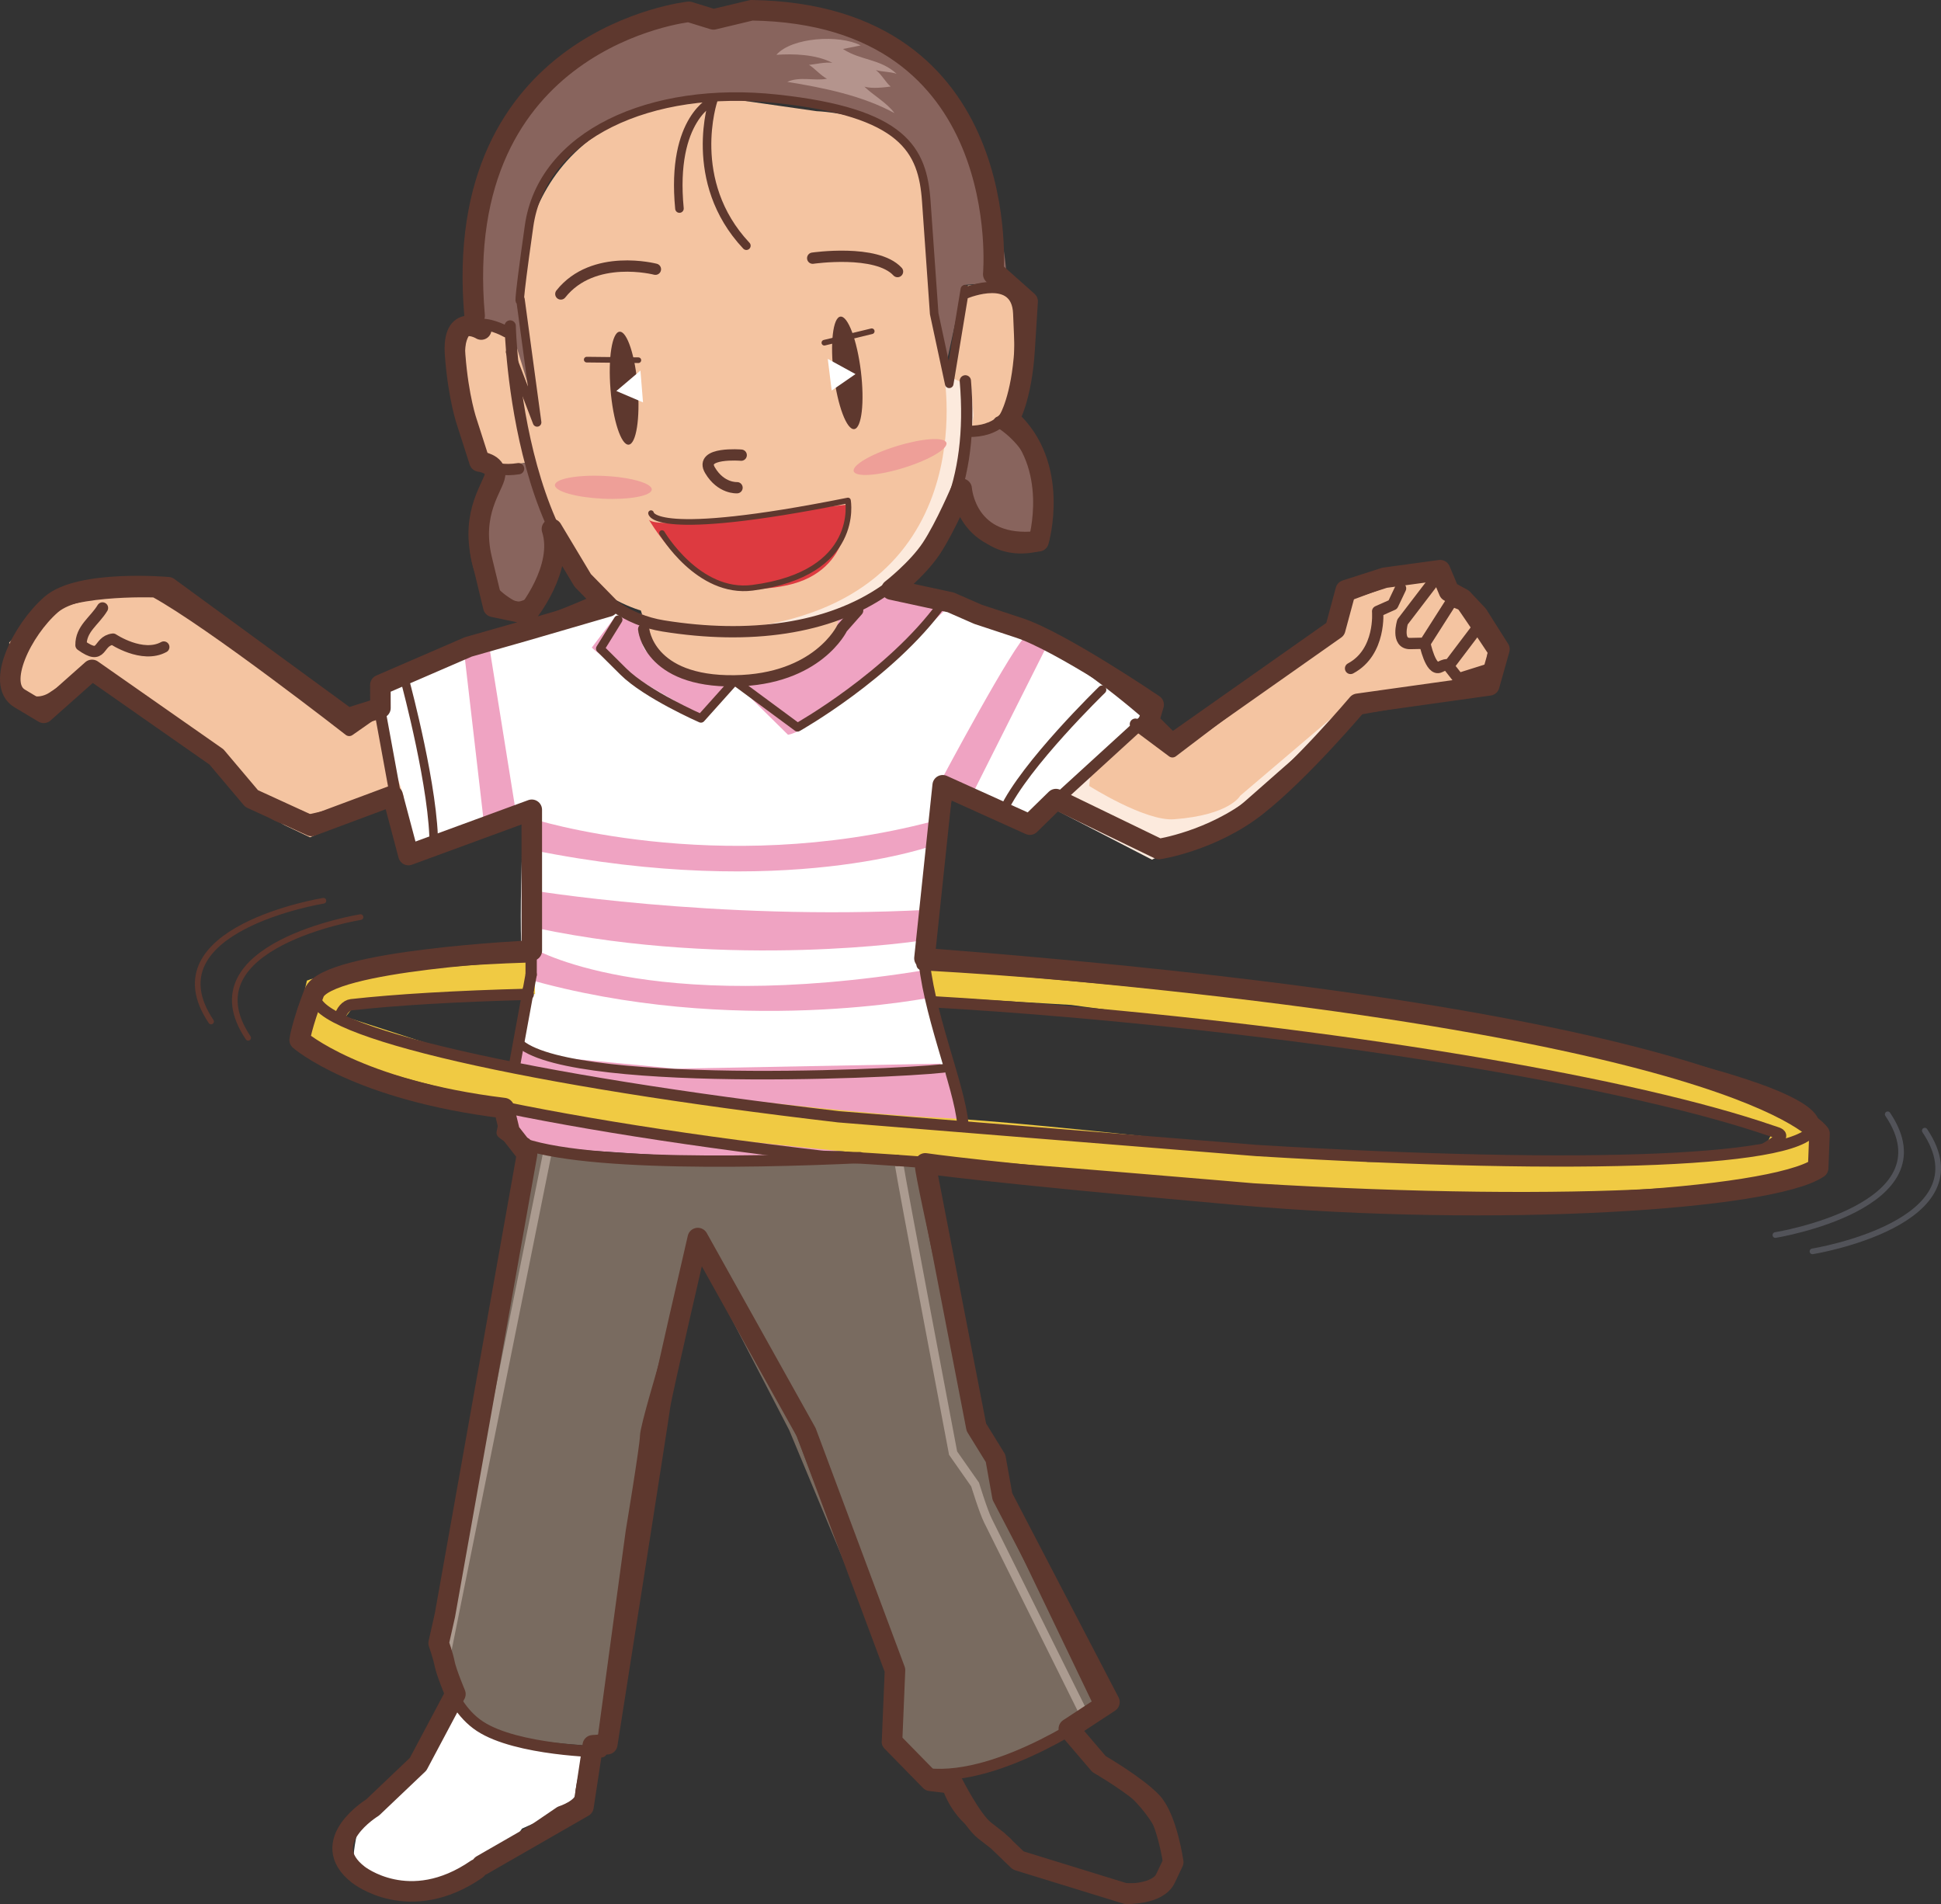 <?xml version="1.0" encoding="UTF-8" standalone="no"?>
<!-- Created with Inkscape (http://www.inkscape.org/) -->

<svg
   version="1.1"
   id="svg1"
   width="1437.707"
   height="1410.16"
   viewBox="0 0 1437.707 1410.16"
   sodipodi:docname="publicdomainq-0061111ikmomv.eps"
   inkscape:export-filename="publicdomainq-0061111ikmomv.eps.svg"
   inkscape:export-xdpi="300"
   inkscape:export-ydpi="300"
   xmlns:inkscape="http://www.inkscape.org/namespaces/inkscape"
   xmlns:sodipodi="http://sodipodi.sourceforge.net/DTD/sodipodi-0.dtd"
   xmlns="http://www.w3.org/2000/svg"
   xmlns:svg="http://www.w3.org/2000/svg">
  <rect x="0" y="0" width="1437.707" height="1410.16" fill="#333333" stroke="none"/>
  <defs
     id="defs1" />
  <sodipodi:namedview
     id="namedview1"
     pagecolor="#ffffff"
     bordercolor="#666666"
     borderopacity="1.0"
     inkscape:showpageshadow="2"
     inkscape:pageopacity="0.0"
     inkscape:pagecheckerboard="0"
     inkscape:deskcolor="#d1d1d1">
    <inkscape:page
       x="0"
       y="0"
       inkscape:label="1"
       id="page1"
       width="1437.707"
       height="1410.16"
       margin="0"
       bleed="0" />
  </sodipodi:namedview>
  <g
     id="g1"
     inkscape:groupmode="layer"
     inkscape:label="1">
    <path
       id="path2"
       d="m 854.509,521.905 -80.029,-41.696 -109.125,-47.365 -175.208,23.291 -54.772,-4.56 -154.969,49.189 -3.068,25.149 19.42,102.377 91.339,-33.54 c 0,0 -5.952,118.444 1.156,129.964 7.107,11.497 -10.241,83.872 -10.241,83.872 l 336.448,15.541 -32.817,-114.668 8.56,-122.38 79.549,21.405 83.759,-86.58"
       style="fill:#ffffff;fill-opacity:1;fill-rule:nonzero;stroke:none;stroke-width:0.133" />
    <path
       id="path3"
       d="m 354.609,241.695 22.547,7.009 3.732,21.732 17.635,29.816 -9.367,-76.855 c 0,0 -29.595,-137.985 133.604,-149.971 163.184,-12 158.237,57.029 158.237,57.029 l 4.852,47.411 0.401,48.997 12.984,50.516 14.48,-66.323 32.119,-2.388 c 0,0 -4.628,-187.896 -171.033,-201.843 l -30.377,4.813 -23.584,1.387 -7.864,-5.24 c 0,0 -98.448,22.04 -128.944,80.035 -30.483,57.983 -35.957,67.951 -35.957,67.951 l 6.536,85.923"
       style="fill:#88645d;fill-opacity:1;fill-rule:nonzero;stroke:none;stroke-width:0.133" />
    <path
       id="path4"
       d="m 696.496,787.763 -196.228,3.7 -82.028,-7.888 -33.293,-6.196 -2.048,16.776 -5.633,46.129 16.013,8.328 c 0,0 134.691,12.204 184.2,7.615 49.501,-4.611 139.613,-10.623 139.613,-10.623 l -1.633,-21.476 -18.963,-36.365"
       style="fill:#efa3c2;fill-opacity:1;fill-rule:nonzero;stroke:none;stroke-width:0.133" />
    <path
       id="path5"
       d="m 393.403,342.183 -23.832,3.479 c 0,0 -33.14,44.905 -15.76,76.804 17.376,31.919 17.376,31.919 17.376,31.919 l 12.585,1.536 c 0,0 7.617,7.305 9.155,-5.276 1.533,-12.565 19.54,-38.024 19.54,-38.024 l 0.719,-23.323"
       style="fill:#88645d;fill-opacity:1;fill-rule:nonzero;stroke:none;stroke-width:0.133" />
    <path
       id="path6"
       d="m 604.913,82.347 c 0,0 74.192,2.413 79.035,49.821 4.849,47.416 5.013,46.079 5.013,46.079 l -0.408,38.253 13.8,61.259 14.483,-66.32 c 0,0 28.025,-2.956 38.551,15.356 10.533,18.295 9.507,26.697 8.74,32.985 -0.765,6.273 -7.259,24.636 -8.027,30.94 -0.767,6.276 -8.6,18.096 -8.6,18.096 l -29.304,13.441 c 0,0 7.717,87.325 -92.456,131.707 -7.623,3.376 8.916,-2.825 0,0 0,0 9.893,39.085 -65.804,48.999 -75.684,9.911 -74.451,-17.599 -74.451,-17.599 l -10.84,-33.251 c 0,0 -43.269,-11.653 -57.779,-49.613 -6.032,-15.757 -20.468,-45.756 -26.979,-74.433 -9.173,-40.372 -9.616,-78.981 -9.616,-78.981 l 18.057,59.368 -12.632,-86.372 c 0,0 -13.235,-135.673 141.833,-150.801 L 604.913,82.347"
       style="fill:#f4c4a1;fill-opacity:1;fill-rule:nonzero;stroke:none;stroke-width:0.133" />
    <path
       id="path7"
       d="m 376.713,248.651 c 0,0 -22.928,-17.696 -33.359,-1.96 -10.439,15.752 -8.031,30.936 -8.031,30.936 l 24.536,60.46 9.711,7.575 23.387,-3.532 -16.244,-93.479"
       style="fill:#f4c4a1;fill-opacity:1;fill-rule:nonzero;stroke:none;stroke-width:0.133" />
    <path
       id="path8"
       d="m 711.799,366.164 c 0,0 9.301,45.82 56.708,40.973 0,0 21.589,-54.816 -16.507,-91.385 l -20.971,-2.561 -15.956,8.685 -3.275,44.288"
       style="fill:#88645d;fill-opacity:1;fill-rule:nonzero;stroke:none;stroke-width:0.133" />
    <path
       id="path9"
       d="m 480.477,384.728 c 0,0 1.592,4.473 29.617,1.491 28.02,-2.952 117.659,-12.509 117.659,-12.509 0,0 5.581,48.847 -44.696,59.741 -50.269,10.868 -81.26,-14.181 -102.58,-48.723"
       style="fill:#dd3a40;fill-opacity:1;fill-rule:nonzero;stroke:none;stroke-width:0.133" />
    <path
       id="path10"
       d="m 277.337,525.913 -23.833,3.473 -125.222,-89.771 c 0,0 -71.55,-6.604 -88.02,6.273 -16.464,12.877 -33.442,29.972 -33.442,29.972 l 1.93,36.404 7.111,11.504 20.448,6.765 33.972,-34.148 88.204,61.833 c 0,0 34.967,44.701 53.073,53.287 18.099,8.607 18.099,8.607 18.099,8.607 l 69.612,-29.809 -21.932,-64.391"
       style="fill:#f4c4a1;fill-opacity:1;fill-rule:nonzero;stroke:none;stroke-width:0.133" />
    <path
       id="path11"
       d="m 784.224,592.072 53.552,-55.185 43.264,11.668 105.623,-80.727 10.897,-36.963 71.753,-12.529 4.491,15.441 15.749,10.435 11.305,12.029 c 0,0 11.303,12.012 10.279,20.397 -1.025,8.4 -2.304,18.876 -2.304,18.876 l -9.669,9.449 -97.425,13.64 c 0,0 -64.457,92.157 -103.732,100.113 -39.281,7.975 -52.363,10.644 -58.651,9.875 -6.295,-0.768 -55.132,-36.52 -55.132,-36.52"
       style="fill:#f4c4a1;fill-opacity:1;fill-rule:nonzero;stroke:none;stroke-width:0.133" />
    <path
       id="path12"
       d="m 393.279,848.612 -64.192,368.817 c 0,0 -9.316,41.433 14.303,57.076 23.631,15.671 101.977,18.836 101.977,18.836 l 37.317,-235.906 31.316,-134.489 70.611,136.307 75.708,181.599 2.495,49.257 31.244,22.955 50.013,-8.783 47.616,-23.974 26.392,-24.444 -79.033,-154.36 -0.356,-31.944 -16.832,-19.084 -42.453,-192.456 -42.449,-0.913 c 0,0 -171.576,10.971 -243.676,-8.492"
       style="fill:#796b60;fill-opacity:1;fill-rule:nonzero;stroke:none;stroke-width:0.133" />
    <path
       id="path13"
       d="m 390.901,658.936 c 0,0 137.611,23.196 296.093,14.876 l -4.913,22.827 c 0,0 -138.791,21.345 -284.025,-9.157 -8.275,-1.743 -8.389,-1.023 -8.389,-1.023 l 1.235,-27.523"
       style="fill:#efa3c2;fill-opacity:1;fill-rule:nonzero;stroke:none;stroke-width:0.133" />
    <path
       id="path14"
       d="m 394.163,701.907 c 0,0 83.199,50.584 291.652,16.449 l 6.085,19.907 c 0,0 -148.468,30.811 -302.648,-13.548 l 4.911,-22.808"
       style="fill:#efa3c2;fill-opacity:1;fill-rule:nonzero;stroke:none;stroke-width:0.133" />
    <path
       id="path15"
       d="m 393.097,606.023 c 0,0 137.161,44.4 297.648,2.287 l 2.137,17.289 c 0,0 -111.485,41.707 -298.397,3.983 l -1.388,-23.559"
       style="fill:#efa3c2;fill-opacity:1;fill-rule:nonzero;stroke:none;stroke-width:0.133" />
    <path
       id="path16"
       d="m 760.824,470.051 c -9.153,5.26 -64.404,109.163 -64.404,109.163 l 24.653,7.267 53.407,-106.271 -13.656,-10.159"
       style="fill:#efa3c2;fill-opacity:1;fill-rule:nonzero;stroke:none;stroke-width:0.133" />
    <path
       id="path17"
       d="m 382.624,604.744 -20.545,-128.067 -18.048,8.425 14.499,125.205 24.095,-5.564"
       style="fill:#efa3c2;fill-opacity:1;fill-rule:nonzero;stroke:none;stroke-width:0.133" />
    <path
       id="path18"
       d="m 394.163,701.907 c 0,0 3.172,8.893 2.405,15.177 -0.769,6.3 -0.209,19.128 -0.209,19.128 l -117.361,2.704 -15.452,4.485 -7.572,9.731 126.925,41.023 c 0,0 226.183,29.743 308.732,33.445 82.532,3.697 321.56,32.883 321.56,32.883 l 227.932,-1.956 67.307,-10.941 5.725,-12.063 c 0,0 -166.763,-45.9 -269.501,-58.444 C 941.917,764.532 793.305,744.257 793.305,744.257 l -101.405,-5.995 -6.085,-19.907 c 0,0 260.967,6.337 350.352,23.636 89.401,17.296 250.115,60.344 250.115,60.344 l 52.985,19.232 8.693,15.955 0.093,34.061 c 0,0 -97.125,28.565 -230.237,20.82 -133.112,-7.74 -438.412,-34.387 -438.412,-34.387 0,0 -267.311,-24.117 -356.184,-45.609 -88.883,-21.488 -104.936,-46.876 -104.936,-46.876 l 9.051,-39.321 c 0,0 62.293,-22.187 166.828,-24.304"
       style="fill:#f0ca43;fill-opacity:1;fill-rule:nonzero;stroke:none;stroke-width:0.133" />
    <path
       id="path19"
       d="m 456.077,456.233 20.716,4.653 c 0,0 -6.493,18.372 5.575,24.096 12.064,5.713 -2.104,-0.263 12.064,5.713 14.165,5.996 47.447,12.193 47.447,12.193 l -22.449,27.06 c 0,0 -65.857,-35.729 -81.092,-50.341 l 17.74,-23.375"
       style="fill:#efa3c2;fill-opacity:1;fill-rule:nonzero;stroke:none;stroke-width:0.133" />
    <path
       id="path20"
       d="m 556.827,502.583 32.981,-8.731 28.487,-24.199 4.328,-16.069 29.379,-15.985 51.905,10.58 c 0,0 -96.415,92.524 -120.241,95.981 l -41.787,-41.271"
       style="fill:#efa3c2;fill-opacity:1;fill-rule:nonzero;stroke:none;stroke-width:0.133" />
    <path
       id="path21"
       d="m 482.765,362.569 c -0.221,4.665 -16.456,7.692 -36.253,6.771 -19.82,-0.939 -35.707,-5.445 -35.488,-10.12 0.22,-4.651 16.456,-7.677 36.26,-6.755 19.811,0.916 35.703,5.439 35.481,10.104"
       style="fill:#ee9f98;fill-opacity:1;fill-rule:nonzero;stroke:none;stroke-width:0.133" />
    <path
       id="path22"
       d="m 699.235,277.38 c 0,0 30.603,167.6 -150.641,188.023 l 58.405,-7.756 58.356,-24.803 c 0,0 46.999,-53.832 51.352,-89.491 4.352,-35.637 4.352,-35.637 4.352,-35.637 l -1.633,-21.473 -20.191,-8.863"
       style="fill:#fceadd;fill-opacity:1;fill-rule:nonzero;stroke:none;stroke-width:0.133" />
    <path
       id="path23"
       d="m 806.733,582.041 c 0,0 41.472,26.341 62.945,24.711 41.487,-3.156 48.947,-17.431 48.947,-17.431 l 83.113,-70.717 c 0,0 -40.972,56.712 -48.283,64.345 -7.319,7.612 -100.195,53.716 -100.195,53.716 l -70.059,-36.221 24.812,-28.888"
       style="fill:#fceadd;fill-opacity:1;fill-rule:nonzero;stroke:none;stroke-width:0.133" />
    <path
       id="path24"
       d="m 624.396,36.293 c 13.089,8.613 27.623,7.08 39.709,18.36 -4.567,-1.6 -10.453,-1.347 -15.356,-2.76 4.12,3.013 7.427,9.333 10.952,12.2 -4.733,0.613 -13.261,1.76 -19.436,0.107 6.695,6.453 16.869,12.08 22.26,19.571 -23.652,-12.957 -52.792,-18.851 -79.389,-23.144 9.277,-4.213 20.283,-0.507 29.46,-2.32 -3.993,-1.72 -10.024,-8.507 -13.388,-10.24 3.833,-0.307 12.239,-2.333 17.337,-1.507 -12.088,-6.36 -28.997,-6.853 -41.457,-5.96 11.379,-13.053 46.816,-15.133 62.397,-6.96"
       style="fill:#b4948d;fill-opacity:1;fill-rule:nonzero;stroke:none;stroke-width:0.133" />
    <path
       id="path25"
       d="m 436.541,1294.205 -62.923,-7.5 -37.787,-21.645 -24.249,41.728 -42.348,33.145 c 0,0 -13.755,43.013 -3.791,48.48 9.971,5.467 35.44,23.48 62.392,11.867 26.949,-11.6 40.807,-20.56 40.807,-20.56 l 18.007,-25.453 51.809,-23.468 -1.917,-36.593"
       style="fill:#ffffff;fill-opacity:1;fill-rule:nonzero;stroke:none;stroke-width:0.133" />
    <path
       id="path26"
       d="m 666.052,862.791 c 1.071,8.633 39.915,213.404 39.915,213.404 l 16.303,23.257 c 0,0 6.092,19.909 9.508,26.711 3.427,6.801 69.753,140.448 69.753,140.448"
       style="fill:none;stroke:#ab9b90;stroke-width:6.337;stroke-linecap:butt;stroke-linejoin:miter;stroke-miterlimit:10;stroke-dasharray:none;stroke-opacity:1" />
    <path
       id="path27"
       d="M 405.343,854.355 331.108,1223.097"
       style="fill:none;stroke:#ab9b90;stroke-width:6.337;stroke-linecap:butt;stroke-linejoin:miter;stroke-miterlimit:10;stroke-dasharray:none;stroke-opacity:1" />
    <path
       id="path28"
       d="m 700.997,327.908 c 1.38,4.464 -12.873,12.799 -31.824,18.64 -18.957,5.847 -35.433,6.956 -36.807,2.487 -1.373,-4.451 12.872,-12.797 31.836,-18.637 18.951,-5.843 35.433,-6.959 36.795,-2.489"
       style="fill:#ee9f98;fill-opacity:1;fill-rule:nonzero;stroke:none;stroke-width:0.133" />
    <path
       id="path29"
       d="m 682.972,714.425 c 39.328,2.297 69.659,4.373 111.525,8.008 306.516,26.481 551.836,79.475 549.089,111.237 -2.32,26.973 -170.607,33.067 -413.004,18.384 L 621.133,827.092 c -230.692,-26.925 -389.833,-63.131 -387.561,-89.343 1.36,-15.756 59.315,-25.873 159.627,-29.143"
       style="fill:none;stroke:#5e382e;stroke-width:8.365;stroke-linecap:round;stroke-linejoin:round;stroke-miterlimit:10;stroke-dasharray:none;stroke-opacity:1" />
    <path
       id="path30"
       d="m 664.317,859.388 c -25.971,-1.789 -46.052,-2.956 -54.936,-2.996"
       style="fill:none;stroke:#5e382e;stroke-width:8.365;stroke-linecap:round;stroke-linejoin:round;stroke-miterlimit:10;stroke-dasharray:none;stroke-opacity:1" />
    <path
       id="path31"
       d="m 1343.587,833.671 c 0,0 8.227,6.979 1.373,28.116 -6.84,21.141 -174.229,33.411 -416.628,18.727 0,0 -170.361,-14.663 -264.015,-21.125"
       style="fill:none;stroke:#5e382e;stroke-width:8.365;stroke-linecap:round;stroke-linejoin:round;stroke-miterlimit:10;stroke-dasharray:none;stroke-opacity:1" />
    <path
       id="path32"
       d="m 690.529,741.897 c 32.923,1.936 66.28,4.292 99.625,7.183 215.327,18.605 420.231,53.376 521.799,88.373 6.784,2.343 13.227,2.569 -4.239,13.007"
       style="fill:none;stroke:#5e382e;stroke-width:8.365;stroke-linecap:round;stroke-linejoin:round;stroke-miterlimit:10;stroke-dasharray:none;stroke-opacity:1" />
    <path
       id="path33"
       d="m 251.631,754.24 c 0.799,-5.521 4.927,-9.736 8.609,-10.156 32.532,-3.629 77.581,-6.339 131.04,-7.697"
       style="fill:none;stroke:#5e382e;stroke-width:8.365;stroke-linecap:round;stroke-linejoin:round;stroke-miterlimit:10;stroke-dasharray:none;stroke-opacity:1" />
    <path
       id="path34"
       d="m 609.381,856.392 c -230.692,-26.92 -376.125,-63.611 -384.435,-88.561 -7.176,-21.5 9.304,-34.285 9.304,-34.285"
       style="fill:none;stroke:#5e382e;stroke-width:8.365;stroke-linecap:round;stroke-linejoin:round;stroke-miterlimit:10;stroke-dasharray:none;stroke-opacity:1" />
    <path
       id="path35"
       d="m 267.027,679.204 c 0,0 -129.259,20.896 -83.203,89.407"
       style="fill:none;stroke:#5e382e;stroke-width:4.182;stroke-linecap:round;stroke-linejoin:round;stroke-miterlimit:10;stroke-dasharray:none;stroke-opacity:1" />
    <path
       id="path36"
       d="m 239.564,667.093 c 0,0 -129.254,20.911 -83.208,89.431"
       style="fill:none;stroke:#5e382e;stroke-width:4.182;stroke-linecap:round;stroke-linejoin:round;stroke-miterlimit:10;stroke-dasharray:none;stroke-opacity:1" />
    <path
       id="path37"
       d="m 1315.035,914.676 c 0,0 129.245,-20.913 83.205,-89.432"
       style="fill:none;stroke:#525359;stroke-width:4.182;stroke-linecap:round;stroke-linejoin:round;stroke-miterlimit:10;stroke-dasharray:none;stroke-opacity:1" />
    <path
       id="path38"
       d="m 1342.493,926.773 c 0,0 129.253,-20.903 83.2,-89.421"
       style="fill:none;stroke:#525359;stroke-width:4.182;stroke-linecap:round;stroke-linejoin:round;stroke-miterlimit:10;stroke-dasharray:none;stroke-opacity:1" />
    <path
       id="path39"
       d="m 637.66,274.909 c -2.832,-23.004 -9.605,-41.097 -15.16,-40.424 -5.565,0.691 -7.765,19.893 -4.949,42.899 2.824,22.997 9.616,41.095 15.177,40.412 5.532,-0.677 7.736,-19.884 4.932,-42.887"
       style="fill:#5e382e;fill-opacity:1;fill-rule:nonzero;stroke:none;stroke-width:0.133" />
    <path
       id="path40"
       d="m 613.144,265.801 20.519,11.247 -17.633,12.184 z"
       style="fill:#ffffff;fill-opacity:1;fill-rule:nonzero;stroke:none;stroke-width:0.133" />
    <path
       id="path41"
       d="m 610.612,253.807 35.081,-8.488"
       style="fill:none;stroke:#5e382e;stroke-width:4.182;stroke-linecap:round;stroke-linejoin:round;stroke-miterlimit:10;stroke-dasharray:none;stroke-opacity:1" />
    <path
       id="path42"
       d="m 452.192,288.317 c -1.848,-23.123 1.152,-42.209 6.717,-42.653 5.584,-0.461 11.609,17.904 13.475,41.011 1.863,23.083 -1.147,42.189 -6.724,42.649 -5.565,0.448 -11.6,-17.92 -13.468,-41.007"
       style="fill:#5e382e;fill-opacity:1;fill-rule:nonzero;stroke:none;stroke-width:0.133" />
    <path
       id="path43"
       d="m 474.38,274.449 -17.843,15.137 19.741,8.405 z"
       style="fill:#ffffff;fill-opacity:1;fill-rule:nonzero;stroke:none;stroke-width:0.133" />
    <path
       id="path44"
       d="M 472.836,266.765 434.591,266.343"
       style="fill:none;stroke:#5e382e;stroke-width:4.182;stroke-linecap:round;stroke-linejoin:round;stroke-miterlimit:10;stroke-dasharray:none;stroke-opacity:1" />
    <path
       id="path45"
       d="m 377.895,241.419 c 0,0 4.761,204.691 113.421,222.153 126.799,20.393 236.697,-30.655 223.719,-181.505"
       style="fill:none;stroke:#5e382e;stroke-width:8.365;stroke-linecap:round;stroke-linejoin:round;stroke-miterlimit:10;stroke-dasharray:none;stroke-opacity:1" />
    <path
       id="path46"
       d="m 375.029,245.736 c 0,0 -37.624,-21.86 -34.621,20.955 3.017,42.808 1.145,87.007 43.696,80.42"
       style="fill:none;stroke:#5e382e;stroke-width:8.365;stroke-linecap:round;stroke-linejoin:round;stroke-miterlimit:10;stroke-dasharray:none;stroke-opacity:1" />
    <path
       id="path47"
       d="m 715.905,216.759 c 0,0 37.355,-15.38 38.672,15.259 1.833,42.865 5.484,88.023 -37.564,87.455"
       style="fill:none;stroke:#5e382e;stroke-width:8.365;stroke-linecap:round;stroke-linejoin:round;stroke-miterlimit:10;stroke-dasharray:none;stroke-opacity:1" />
    <path
       id="path48"
       d="m 601.964,191.204 c 0,0 47.323,-6.899 62.837,9.932"
       style="fill:none;stroke:#5e382e;stroke-width:8.365;stroke-linecap:round;stroke-linejoin:round;stroke-miterlimit:10;stroke-dasharray:none;stroke-opacity:1" />
    <path
       id="path49"
       d="m 485.471,199.392 c 0,0 -45.908,-12.057 -70.06,18.325"
       style="fill:none;stroke:#5e382e;stroke-width:8.365;stroke-linecap:round;stroke-linejoin:round;stroke-miterlimit:10;stroke-dasharray:none;stroke-opacity:1" />
    <path
       id="path50"
       d="m 549.012,337.089 c 0,0 -31.256,-2.592 -23.112,11.181 8.139,13.769 20.02,12.931 20.02,12.931"
       style="fill:none;stroke:#5e382e;stroke-width:8.365;stroke-linecap:round;stroke-linejoin:round;stroke-miterlimit:10;stroke-dasharray:none;stroke-opacity:1" />
    <path
       id="path51"
       d="m 482.219,380.043 c 0,0 0.761,19.691 145.872,-9.375 0,0 9.989,54.161 -70.712,64.628 -40.263,5.205 -67.043,-40.503 -67.043,-40.503"
       style="fill:none;stroke:#5e382e;stroke-width:4.182;stroke-linecap:round;stroke-linejoin:round;stroke-miterlimit:10;stroke-dasharray:none;stroke-opacity:1" />
    <path
       id="path52"
       d="m 714.691,214.239 -11.593,70.009 -11.144,-51.943 c 0,0 -3.179,-45.179 -5.849,-83.237 -2.675,-38.053 -16.569,-65.747 -110.469,-75.881 -93.92,-10.133 -174.141,26.579 -183.741,94.157 -9.583,67.587 -6.399,54.34 -6.399,54.34 l 12.339,91.147 -19.979,-52.115"
       style="fill:none;stroke:#5e382e;stroke-width:6.337;stroke-linecap:round;stroke-linejoin:round;stroke-miterlimit:10;stroke-dasharray:none;stroke-opacity:1" />
    <path
       id="path53"
       d="m 735.72,203.079 c 0,0 17.132,-192.519 -179.036,-195.479 L 528.475,14.36 510.285,8.747 c 0,0 -176.992,18.827 -158.737,225.087"
       style="fill:none;stroke:#5e382e;stroke-width:15.206;stroke-linecap:round;stroke-linejoin:round;stroke-miterlimit:10;stroke-dasharray:none;stroke-opacity:1" />
    <path
       id="path54"
       d="m 367.068,348.999 c 0,0 -42.032,72.847 14.715,101.044 0,0 31.413,0.336 30.121,-52.152"
       style="fill:none;stroke:#5e382e;stroke-width:8.365;stroke-linecap:round;stroke-linejoin:round;stroke-miterlimit:10;stroke-dasharray:none;stroke-opacity:1" />
    <path
       id="path55"
       d="m 739.973,312.569 c 0,0 47.531,25.359 30.637,91.049 0,0 -41.975,14.904 -57.363,-34.193"
       style="fill:none;stroke:#5e382e;stroke-width:8.365;stroke-linecap:round;stroke-linejoin:round;stroke-miterlimit:10;stroke-dasharray:none;stroke-opacity:1" />
    <path
       id="path56"
       d="m 393.417,721.809 0.112,-58.264 2.236,-62.701 -94.841,32.051 -22.424,-122.425 c 0,0 80.596,-38.536 95.689,-40.807 15.103,-2.271 61.635,-22.291 61.635,-22.291"
       style="fill:none;stroke:#5e382e;stroke-width:8.365;stroke-linecap:round;stroke-linejoin:round;stroke-miterlimit:10;stroke-dasharray:none;stroke-opacity:1" />
    <path
       id="path57"
       d="m 391.465,732.499 1.952,-10.689"
       style="fill:none;stroke:#5e382e;stroke-width:8.365;stroke-linecap:round;stroke-linejoin:round;stroke-miterlimit:10;stroke-dasharray:none;stroke-opacity:1" />
    <path
       id="path58"
       d="m 380.944,789.828 10.521,-57.329"
       style="fill:none;stroke:#5e382e;stroke-width:8.365;stroke-linecap:round;stroke-linejoin:round;stroke-miterlimit:10;stroke-dasharray:none;stroke-opacity:1" />
    <path
       id="path59"
       d="m 636.812,857.339 c -85.349,3.901 -236.749,6.949 -264.864,-18.456 l 3.128,-15.119"
       style="fill:none;stroke:#5e382e;stroke-width:8.365;stroke-linecap:round;stroke-linejoin:round;stroke-miterlimit:10;stroke-dasharray:none;stroke-opacity:1" />
    <path
       id="path60"
       d="m 683.989,705.135 c 2.359,42.58 26.68,98.592 29.165,127.153"
       style="fill:none;stroke:#5e382e;stroke-width:8.365;stroke-linecap:round;stroke-linejoin:round;stroke-miterlimit:10;stroke-dasharray:none;stroke-opacity:1" />
    <path
       id="path61"
       d="m 664.331,439.433 47.517,10.789 c 0,0 -7.421,2.635 31.369,10.776 38.771,8.131 107.904,69.208 107.904,69.208 l -89.121,81.421 -59.783,-28.561 c 0,0 -14.357,84.219 -17.364,129.927"
       style="fill:none;stroke:#5e382e;stroke-width:8.365;stroke-linecap:round;stroke-linejoin:round;stroke-miterlimit:10;stroke-dasharray:none;stroke-opacity:1" />
    <path
       id="path62"
       d="m 681.879,863.737 c -0.115,7.505 36.196,169.847 42.237,188.999 3.563,11.24 13.82,35.353 13.82,35.353 l 2.415,20.108 75.791,157.911 c 0,0 -73.92,53.523 -129.041,47.621 l -29.743,-23.053 6.892,-47.573 -71.811,-184.916 -73.772,-134.165 c 0,0 -16.504,49.921 -21.841,69.939 -5.337,19.973 -18.547,62.432 -18.663,69.957 -0.123,7.528 -10.524,70.124 -10.524,70.124 l -22.145,163.355 c 0,0 -62.717,-0.967 -90.049,-18.967 -27.317,-18.004 -31.667,-60.735 -31.667,-60.735 l 7.848,-19.972 21.829,-135.763 35.925,-215.277"
       style="fill:none;stroke:#5e382e;stroke-width:8.365;stroke-linecap:round;stroke-linejoin:round;stroke-miterlimit:10;stroke-dasharray:none;stroke-opacity:1" />
    <path
       id="path63"
       d="m 274.933,529.589 -16.263,11.371 c 0,0 -101.644,-79.401 -143.954,-102.649 0,0 -70.232,-2.692 -85.599,17.136 0,0 -34.12,37.113 -19.338,54.904 14.773,17.803 30.029,5.484 30.029,5.484 l 31.345,-20.489 c 0,0 37.278,23.175 89.294,66.66 33.14,27.691 34.552,47.632 67.216,45.633 l 61.328,-14.02"
       style="fill:none;stroke:#5e382e;stroke-width:8.365;stroke-linecap:round;stroke-linejoin:round;stroke-miterlimit:10;stroke-dasharray:none;stroke-opacity:1" />
    <path
       id="path64"
       d="m 840.991,536.324 27.44,20.475 120.496,-91.563 6.636,-23.109 30.291,-11.292 32.209,-7.491 c 0,0 8.903,-3.168 11.556,9.921 2.66,13.1 13.145,14.381 13.145,14.381 l 12.625,18.559 10.791,16.216 -1.536,12.584 c 0,0 -5.733,12.061 -16.729,14.985 -10.989,2.908 -81.105,15.136 -81.105,15.136"
       style="fill:none;stroke:#5e382e;stroke-width:8.365;stroke-linecap:round;stroke-linejoin:round;stroke-miterlimit:10;stroke-dasharray:none;stroke-opacity:1" />
    <path
       id="path65"
       d="m 783.62,593.759 74.511,37.639 c 0,0 36.705,-8.089 67.245,-35.224 30.545,-27.109 81.433,-71.047 81.433,-71.047 v 0"
       style="fill:none;stroke:#5e382e;stroke-width:8.365;stroke-linecap:round;stroke-linejoin:round;stroke-miterlimit:10;stroke-dasharray:none;stroke-opacity:1" />
    <path
       id="path66"
       d="m 700.089,1315.944 c 0,0 4.097,28.176 31.508,41.176 27.396,12.96 5.22,5.093 15.144,12.76 9.919,7.694 55.225,22.974 55.225,22.974 0,0 80.397,25.387 63.188,-27.44 -10.183,-31.186 -39.552,-49.507 -39.552,-49.507 l -32.287,-35.632"
       style="fill:none;stroke:#5e382e;stroke-width:8.365;stroke-linecap:round;stroke-linejoin:round;stroke-miterlimit:10;stroke-dasharray:none;stroke-opacity:1" />
    <path
       id="path67"
       d="m 356.856,1381.346 58.099,-39.493 c 0,0 15.133,-4.786 15.253,-12.315 0.123,-7.531 6.679,-31.008 6.679,-31.008"
       style="fill:none;stroke:#5e382e;stroke-width:8.365;stroke-linecap:round;stroke-linejoin:round;stroke-miterlimit:10;stroke-dasharray:none;stroke-opacity:1" />
    <path
       id="path68"
       d="m 333.111,1263.012 c 0,0 -15.583,32.386 -20.713,39.834 -5.133,7.454 -33.121,32.087 -33.121,32.087"
       style="fill:none;stroke:#5e382e;stroke-width:8.365;stroke-linecap:round;stroke-linejoin:round;stroke-miterlimit:10;stroke-dasharray:none;stroke-opacity:1" />
    <path
       id="path69"
       d="m 552.839,181.969 c -44.868,-47.785 -24.547,-107.716 -24.547,-107.716 0,0 -31.485,13.323 -25.019,80.197"
       style="fill:none;stroke:#5e382e;stroke-width:6.337;stroke-linecap:round;stroke-linejoin:round;stroke-miterlimit:10;stroke-dasharray:none;stroke-opacity:1" />
    <path
       id="path70"
       d="m 476.775,465.963 c 0,0 3.313,39.14 67.323,38.268 61.645,-0.839 79.68,-39.093 79.68,-39.093 l 11.487,-12.999"
       style="fill:none;stroke:#5e382e;stroke-width:8.365;stroke-linecap:round;stroke-linejoin:round;stroke-miterlimit:10;stroke-dasharray:none;stroke-opacity:1" />
    <path
       id="path71"
       d="m 816.287,510.832 c 0,0 -57.336,55.571 -72.92,89.205"
       style="fill:none;stroke:#5e382e;stroke-width:6.337;stroke-linecap:round;stroke-linejoin:round;stroke-miterlimit:10;stroke-dasharray:none;stroke-opacity:1" />
    <path
       id="path72"
       d="m 300.617,506.484 c 0,0 21.333,79.4 20.681,120.785"
       style="fill:none;stroke:#5e382e;stroke-width:6.337;stroke-linecap:round;stroke-linejoin:round;stroke-miterlimit:10;stroke-dasharray:none;stroke-opacity:1" />
    <path
       id="path73"
       d="m 457.884,458.963 -13.255,21.413 c 0,0 0,0 17.081,16.976 17.077,16.975 57.473,34.683 57.473,34.683 l 24.913,-27.804 46.632,34.425 c 0,0 68.532,-38.461 106.896,-91.216"
       style="fill:none;stroke:#5e382e;stroke-width:6.337;stroke-linecap:round;stroke-linejoin:round;stroke-miterlimit:10;stroke-dasharray:none;stroke-opacity:1" />
    <path
       id="path74"
       d="m 702.533,790.633 c -8.908,3.165 -274.525,17.56 -317.06,-17.435"
       style="fill:none;stroke:#5e382e;stroke-width:6.337;stroke-linecap:round;stroke-linejoin:round;stroke-miterlimit:10;stroke-dasharray:none;stroke-opacity:1" />
    <path
       id="path75"
       d="m 75.92,450.244 c -5.891,9.765 -16.089,15.357 -15.929,27.588 16.795,12.097 11.842,-3.047 23.701,-4.503 0,0 21.672,14.567 37.635,5.864"
       style="fill:none;stroke:#5e382e;stroke-width:8.365;stroke-linecap:round;stroke-linejoin:round;stroke-miterlimit:10;stroke-dasharray:none;stroke-opacity:1" />
    <path
       id="path76"
       d="m 1061.439,431.075 -22.56,29.508 c 0,0 -5.024,16.268 5.737,16.027 10.773,-0.229 10.773,-0.229 10.773,-0.229 l 18.98,-29.759"
       style="fill:none;stroke:#5e382e;stroke-width:8.365;stroke-linecap:round;stroke-linejoin:round;stroke-miterlimit:10;stroke-dasharray:none;stroke-opacity:1" />
    <path
       id="path77"
       d="m 1037.403,435.731 -5.732,12.063 -11.248,5.005 c 0,0 2.705,30.119 -20.056,42.236"
       style="fill:none;stroke:#5e382e;stroke-width:8.365;stroke-linecap:round;stroke-linejoin:round;stroke-miterlimit:10;stroke-dasharray:none;stroke-opacity:1" />
    <path
       id="path78"
       d="m 1055.389,476.38 c 0,0 4.268,21.057 11.072,17.629 6.795,-3.425 6.467,-0.74 6.467,-0.74 l 22.843,-30.179"
       style="fill:none;stroke:#5e382e;stroke-width:8.365;stroke-linecap:round;stroke-linejoin:round;stroke-miterlimit:10;stroke-dasharray:none;stroke-opacity:1" />
    <path
       id="path79"
       d="m 1087.915,509.991 16.729,-14.985 -24.343,7.655 -7.373,-9.391"
       style="fill:none;stroke:#5e382e;stroke-width:8.365;stroke-linecap:round;stroke-linejoin:round;stroke-miterlimit:10;stroke-dasharray:none;stroke-opacity:1" />
    <path
       id="path80"
       d="m 356.856,1381.346 75.311,-43.267 6.913,-45.507 10.735,-0.812 c 0,0 38.089,-242.192 39.112,-250.569 1.024,-8.388 27.939,-124.283 27.939,-124.283 l 80.323,143.879 65.739,176.128 -2.207,52.937 28.383,29.003 16.768,2.047 c 0,0 13.705,27.204 23.419,34.777 9.711,7.56 9.711,7.56 9.711,7.56 l 15.244,14.64 79.979,24.667 c 0,0 23.316,0.707 29.047,-11.36 5.732,-12.067 5.732,-12.067 5.732,-12.067 0,0 -4.551,-32.48 -15.848,-44.48 -11.3,-12.028 -39.125,-28.192 -39.125,-28.192 l -22.341,-26.143 30.08,-19.74 -79.295,-152.26 -5.063,-28.269 -14.217,-23.017 -37.845,-195.424 c 0,0 39.671,6.263 231.243,23.267 191.568,17.003 395.351,3.583 430.131,-19.829 l 0.987,-25.412 c 0,0 -55.784,-83.423 -662.963,-129.904 l 13.513,-128.141 64.548,29.151 19.323,-18.909 76.341,36.975 c 0,0 39.024,-5.872 71.968,-31.639 32.937,-25.773 75.236,-75.919 75.236,-75.919 l 97.427,-13.653 7.525,-26.743 -16.055,-25.365 -11.301,-12.027 -9.979,-5.467 -6.592,-15.699 -41.115,5.607 -28.792,9.263 -7.785,28.836 -121.064,85.223 -17.063,-16.985 3.629,-12.317 c 0,0 -68.784,-46.701 -99.463,-56.825 -30.684,-10.135 -30.684,-10.135 -30.684,-10.135 l -20.199,-8.844 -43.852,-9.479 c 0,0 19.151,-14.811 29.591,-30.564 10.435,-15.753 22.407,-44.087 22.407,-44.087 0,0 3.015,45.057 56.964,38.884 0,0 16.603,-56.212 -21.752,-90.672 0,0 9.14,-15.137 11.391,-51.041 2.259,-35.897 2.259,-35.897 2.259,-35.897 l -24.949,-22.196"
       style="fill:none;stroke:#5e382e;stroke-width:15.206;stroke-linecap:round;stroke-linejoin:round;stroke-miterlimit:10;stroke-dasharray:none;stroke-opacity:1" />
    <path
       id="path81"
       d="m 356.443,244.056 c 0,0 -21.784,-13.313 -19.327,18.899 2.444,32.219 8.788,50.021 8.788,50.021 l 9.248,28.808 c 0,0 12.587,1.537 11.563,9.915 -1.024,8.388 -18.271,27.564 -9.783,62.631 8.483,35.091 8.483,35.091 8.483,35.091 l 24.907,5.175 c 0,0 27.743,-34.02 18.493,-62.796 l 22.827,38.055 18.923,19.32 -61.777,17.992 -41.887,11.917 -65.157,28.211 0.048,17.037 -24.347,7.663 -132.843,-97.085 c 0,0 -65.259,-5.831 -86.683,12.816 -21.426,18.668 -41.23,58.809 -23.385,69.515 17.852,10.68 17.852,10.68 17.852,10.68 l 35.797,-31.789 92.136,64.439 26.04,30.832 44.328,20.316 60.192,-22.439 11.661,43.977 91.343,-33.527 0.025,104.279 c 0,0 -151.935,6.977 -161.297,31.372 -9.361,24.385 -10.641,34.872 -10.641,34.872 0,0 42.283,37.099 151.317,50.412 l 4.237,17.517 12.888,16.488 -60.861,341.539 -4.649,20.711 c 0,0 3.171,8.904 4.489,15.444 1.331,6.559 7.927,22.249 7.927,22.249 l -27.621,51.952 -33.708,32.064 c 0,0 -41.952,25.56 -10.543,49.786 0,0 37.695,30.267 87.527,-4.027"
       style="fill:none;stroke:#5e382e;stroke-width:15.206;stroke-linecap:round;stroke-linejoin:round;stroke-miterlimit:10;stroke-dasharray:none;stroke-opacity:1" />
  </g>
</svg>
